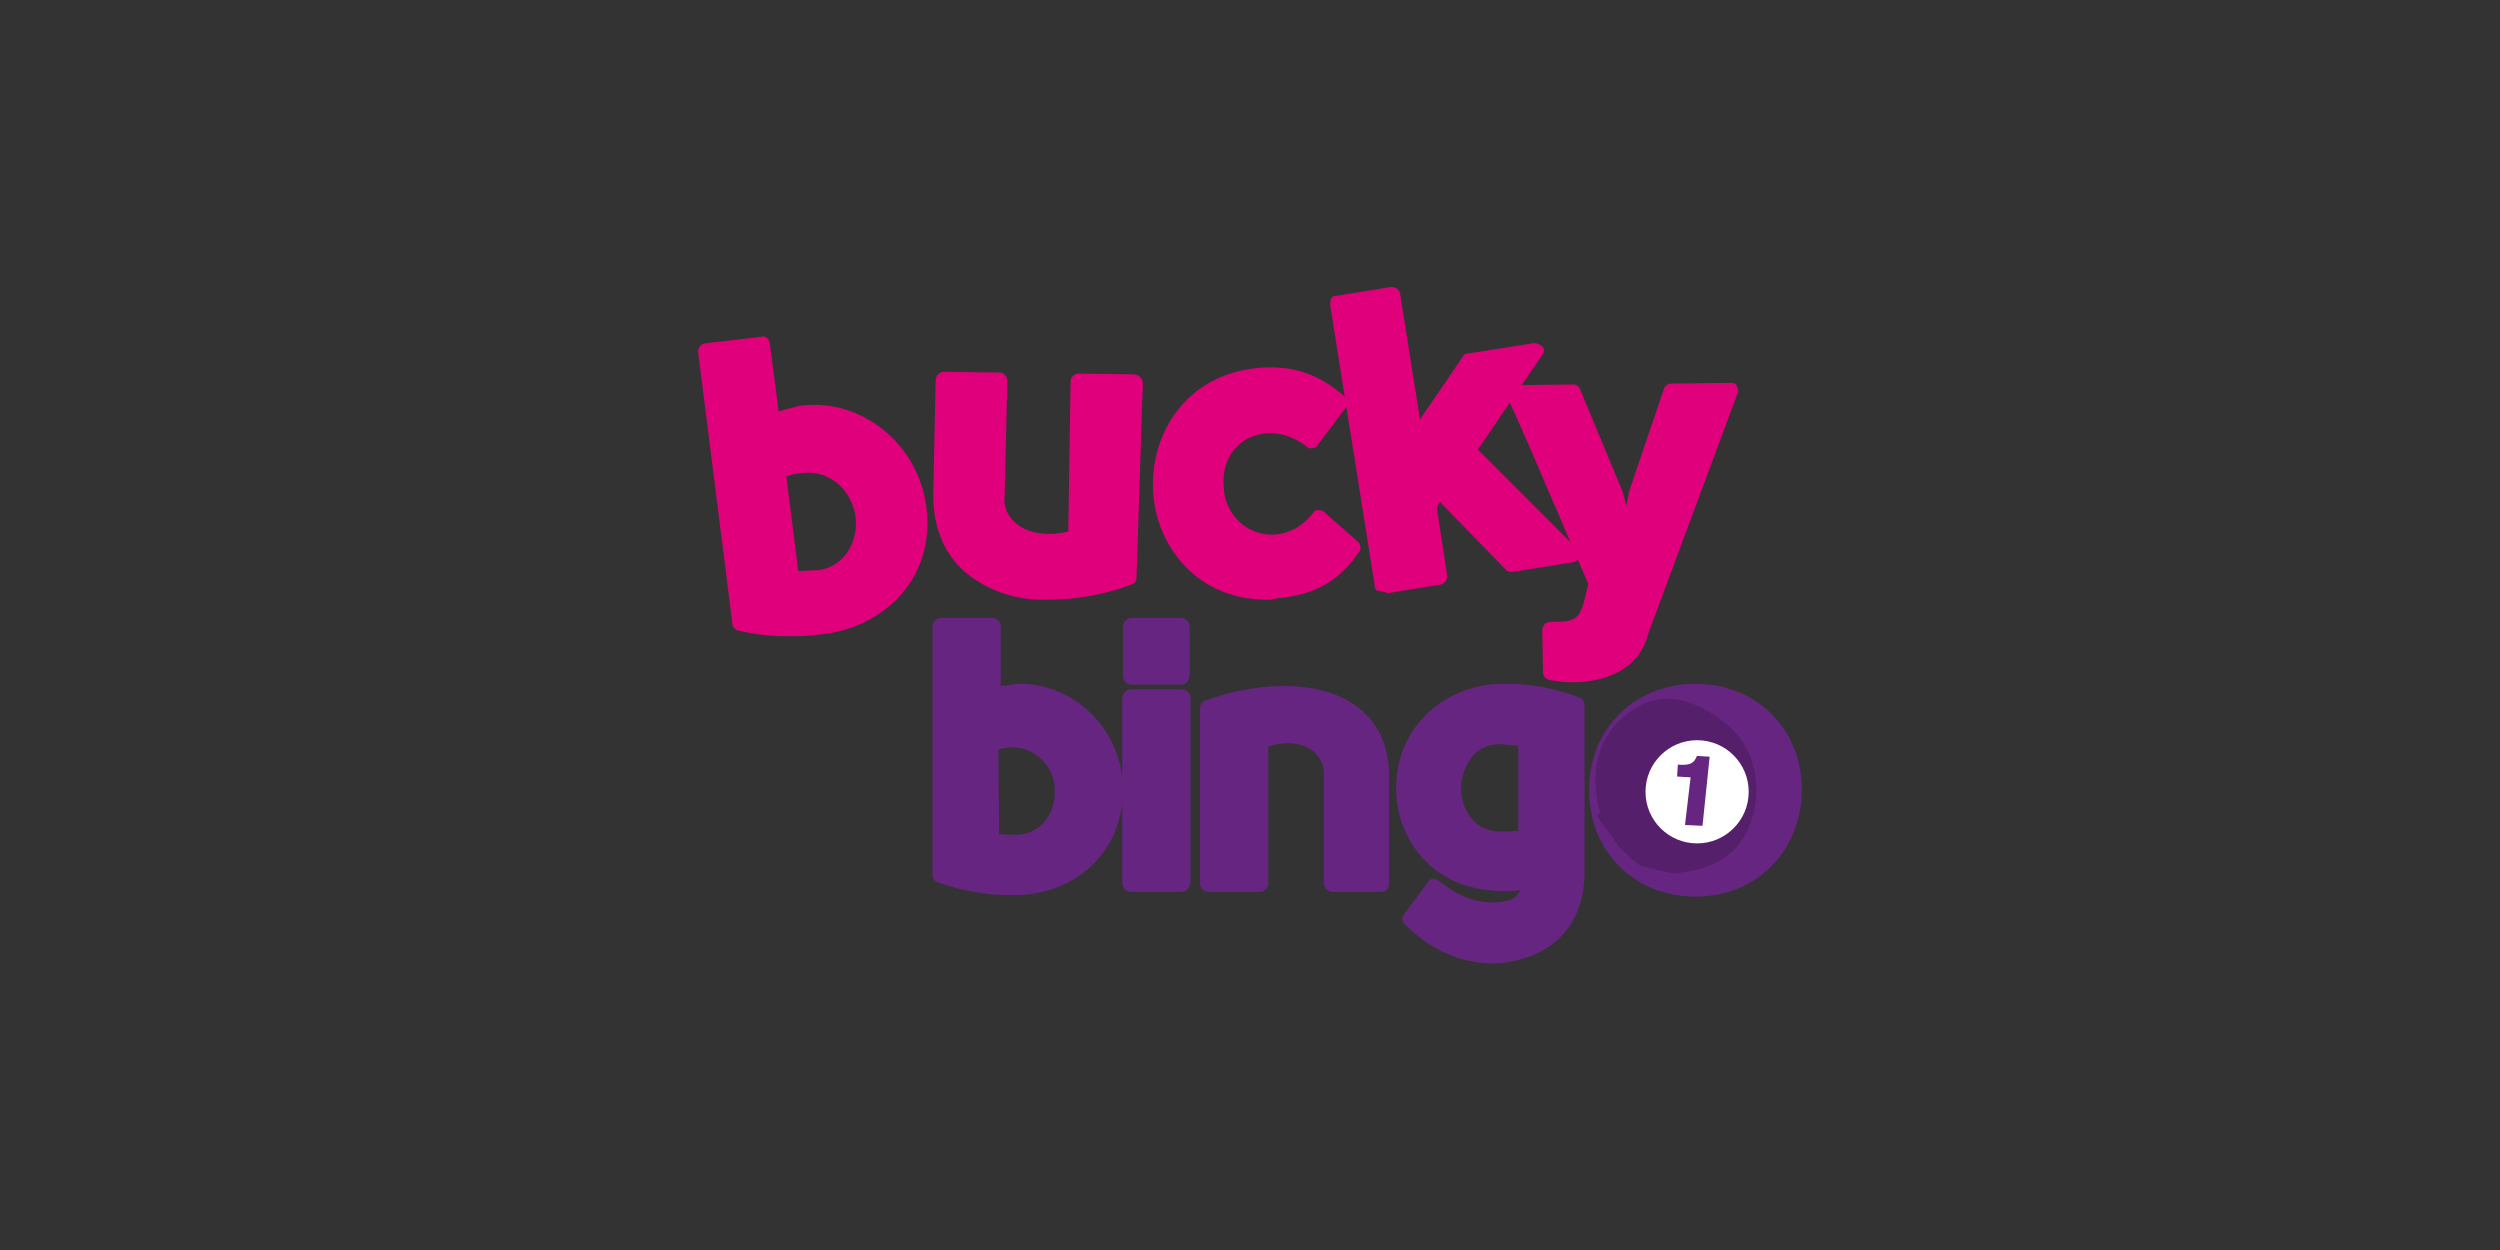 <svg id="Layer_1" data-name="Layer 1" xmlns="http://www.w3.org/2000/svg" viewBox="0 0 500 250"><rect x="0" y="0" width="500" height="250" fill="#333333" stroke="none"/><defs><style>.cls-1{fill:#e1007c;}.cls-2{fill:#662580;}.cls-3{opacity:0.16;isolation:isolate;}.cls-4{fill:#fff;}</style></defs><title>2350_500x250_dark</title><path class="cls-1" d="M157.91,127.24a40.13,40.13,0,0,1-10.16-1.12,1.52,1.52,0,0,1-1.28-1.43l-6.82-54.15a1.65,1.65,0,0,1,1.58-1.9l11-1.27c.8-.32,1.59.32,1.75,1.43l1.75,13.5c1.42-.48,3-.8,4.12-1.12,12.39-1.74,23.82,7.63,25.41,20.17,1.91,14.77-9.05,24-20.17,25.41A45.54,45.54,0,0,1,157.91,127.24Zm-.64-31.92,2.39,18.89c1.27,0,2.54-.15,3.65-.15h.16a8.34,8.34,0,0,0,5.71-3.18,10.44,10.44,0,0,0,1.91-7.62c-.8-5.4-5.4-9.53-11-8.58A6.66,6.66,0,0,0,157.27,95.32Z"/><path class="cls-1" d="M209.68,119.93h-.8a24.1,24.1,0,0,1-15.72-5.4c-4.44-3.81-6.51-9.21-6.51-15.56l.48-22.87a1.75,1.75,0,0,1,1.74-1.74l11,.15a1.42,1.42,0,0,1,1.11.48,1.82,1.82,0,0,1,.48,1.11L200.94,99a6.13,6.13,0,0,0,2.54,5.87c2.39,1.91,6.36,2.39,10.17,1.43l.47-30a1.43,1.43,0,0,1,.48-1.11,1.82,1.82,0,0,1,1.11-.48l11.12.16a1.88,1.88,0,0,1,1.74,1.75l-1.27,38.9a1.52,1.52,0,0,1-1.11,1.43A47.74,47.74,0,0,1,209.68,119.93Z"/><path class="cls-1" d="M253.35,119.93c-13.82,0-21.92-10.48-22.71-21.28-.8-11.59,6.35-23.82,21.28-25.09,6.67-.48,11.59,1.11,17,5.72a1.72,1.72,0,0,1,.16,2.38L263.51,89a1.07,1.07,0,0,1-1.11.64,1.43,1.43,0,0,1-1.27-.48c-3.65-2.7-7.94-3.33-11.59-1.43-3.34,1.75-5.24,5.4-4.77,9.85a9.8,9.8,0,0,0,6.67,8.89c4,1.27,8.26-.16,11.12-3.81a1.06,1.06,0,0,1,1.11-.63,1.46,1.46,0,0,1,1.27.47l6.67,5.88a1.5,1.5,0,0,1,.16,2.06c-4,5.88-9,8.58-16.36,9.21A4.33,4.33,0,0,1,253.35,119.93Z"/><path class="cls-1" d="M276.69,118.34c-.48,0-.63-.16-1.11-.16a1.05,1.05,0,0,1-.64-1.11l-8.89-56a3.44,3.44,0,0,1,.16-1.27,1.06,1.06,0,0,1,1.11-.64l10.8-1.75A1.75,1.75,0,0,1,280,58.63l4,25.25,8.57-12.54a1.07,1.07,0,0,1,1.11-.64l13-2.06a2.42,2.42,0,0,1,1.75.63,1.24,1.24,0,0,1,0,1.75l-12.86,18.9,19.69,19.69a1.81,1.81,0,0,1,.47,1.75,1.34,1.34,0,0,1-1.27,1.11l-11.91,1.9c-.47,0-1.11,0-1.42-.47L288,100.4l-.64,1.11,2.06,13.5a1.73,1.73,0,0,1-1.27,1.9l-10.79,1.75A1,1,0,0,0,276.69,118.34Z"/><path class="cls-1" d="M314.48,136.45a22.53,22.53,0,0,1-4.6-.48,1.51,1.51,0,0,1-1.27-1.43l-.16-8.42a2.12,2.12,0,0,1,.48-1.27,1.8,1.8,0,0,1,1.11-.47c5.87,0,6-.48,7.62-7.63-2.38-5.39-4.76-11.27-7.3-17-3-7-6-14.13-9.06-20.64a1.54,1.54,0,0,1,.16-1.43c.16-.48.8-.64,1.27-.64l11.91-.15A1.52,1.52,0,0,1,316.07,78l8.58,20.64v.16l.63,2.38.48-2.54v-.16l7-20.64a1.52,1.52,0,0,1,1.43-1.11l11.91-.16c.63,0,1.11.16,1.27.63s.47,1.12.15,1.43l-17.94,48.28C327.82,133.91,321,136.45,314.48,136.45Z"/><path class="cls-2" d="M203.17,179a41.69,41.69,0,0,1-15.57-2.54,1.53,1.53,0,0,1-1.11-1.43v-49.7a1.77,1.77,0,0,1,1.75-1.75H198.4a1.76,1.76,0,0,1,1.75,1.75v11.91c1.43-.16,2.7-.48,3.81-.48,11.28,0,20.64,9.53,20.64,21.28C224.45,171.86,213.49,179,203.17,179Zm-3.34-12.22a21.18,21.18,0,0,0,3.18.16h.16a7.46,7.46,0,0,0,5.24-2.07,8.89,8.89,0,0,0,2.54-6.51,8.61,8.61,0,0,0-8.58-8.89,9.08,9.08,0,0,0-2.7.47l.16,16.84Z"/><path class="cls-2" d="M236.36,178.37H226.19a1.76,1.76,0,0,1-1.74-1.75v-37a1.76,1.76,0,0,1,1.74-1.75h10.17a1.76,1.76,0,0,1,1.74,1.75v37C237.78,177.73,237.15,178.37,236.36,178.37Zm-.16-41.45h-9.85a1.76,1.76,0,0,1-1.75-1.74v-9.85a1.77,1.77,0,0,1,1.75-1.75h9.85a1.76,1.76,0,0,1,1.74,1.75v9.85C237.78,136.29,237.15,136.92,236.2,136.92Z"/><path class="cls-2" d="M276.37,178.37h-9.84a1.76,1.76,0,0,1-1.75-1.75V155.34a6,6,0,0,0-2.54-5.4c-2.06-1.43-5.4-1.74-8.58-.63v27.31a1.75,1.75,0,0,1-1.74,1.75H241.75a1.76,1.76,0,0,1-1.74-1.75V141.53a1.52,1.52,0,0,1,1.11-1.43c8.57-3.18,21.44-4.77,29.69.79,4.61,3.18,7,7.94,7,14.45v21.28C277.8,177.73,277.17,178.37,276.37,178.37Z"/><path class="cls-2" d="M298.6,192.66c-6.51,0-12.54-2.7-17.62-7.78a1.48,1.48,0,0,1-.16-2.06l4.76-6.36a1.07,1.07,0,0,1,1.11-.63,1.48,1.48,0,0,1,1.28.47c3.65,3,7.62,4.45,11.59,4.13,2.7-.16,4-1.11,4.44-2.38a21,21,0,0,1-3.17.16c-6.51,0-11.91-2.06-15.72-6a20.66,20.66,0,0,1-5.88-14.77c.16-13.18,11-20.65,21-20.65a39.81,39.81,0,0,1,15.56,2.7,1.53,1.53,0,0,1,1.12,1.43v33.67c-.16,13-9.53,17.78-18.27,18.1ZM300,148.83c-5.71,0-7.78,5.4-7.78,8.89,0,4.13,2.7,8.58,7.78,8.58a26.89,26.89,0,0,0,3.66-.16v-17C302.42,149.15,301.15,148.83,300,148.83Z"/><path class="cls-2" d="M339.1,179.32c-12.23,0-21.28-9-21.28-21.28s9.05-21.28,21.28-21.28,21.28,9.05,21.28,21.28C360.22,170.27,351.33,179.32,339.1,179.32Z"/><path class="cls-3" d="M320,162.49a22.53,22.53,0,0,1-.47-10.8,16.39,16.39,0,0,1,7.3-9.85c6.35-4.44,13.66-1.11,18.9,3.34,5.4,4.6,7.14,13.18,4,20.33-2.7,6.51-8.58,8.57-14.93,9.21h0a.92.92,0,0,1-.63-.16H334a1,1,0,0,1-.64-.16h0a.94.94,0,0,1-.63-.16h-.16a1,1,0,0,1-.64-.16h0c-.16,0-.47-.16-.63-.16h0c-.16,0-.48-.16-.64-.16h0c-.16,0-.47-.16-.63-.16h0c-.16,0-.48-.15-.64-.15h0c-.16,0-.47-.16-.63-.16h0c-.16,0-.48-.16-.64-.16h0c-.16-.16-.48-.16-.63-.48h0c-.16-.16-.48-.16-.64-.47h0c-.16-.16-.48-.16-.63-.48h0c-.16-.16-.48-.16-.48-.48h0l-.48-.47h0l-.47-.48h0l-.48-.48h0l-.48-.47h0c-.16-.16-.47-.48-.47-.64h0c-.16-.16-.48-.47-.48-.63h0c-.16-.16-.16-.48-.48-.64h0c-.15-.16-.15-.47-.47-.63h0c-.16-.16-.16-.48-.48-.64h0c-.16-.16-.16-.48-.47-.63h0c-.16-.16-.16-.48-.48-.64h0a9,9,0,0,1-.8-1.27h0a1.25,1.25,0,0,1-.15-.79C320.2,162.81,320.2,162.49,320,162.49Z"/><circle class="cls-4" cx="339.42" cy="158.36" r="10.32"/><path class="cls-2" d="M337,165l1.12-9.53-2.7-.16.15-2.38c2.39.16,3.18-.16,3.82-1.75l2.54.16-1.43,13.82Z"/></svg>